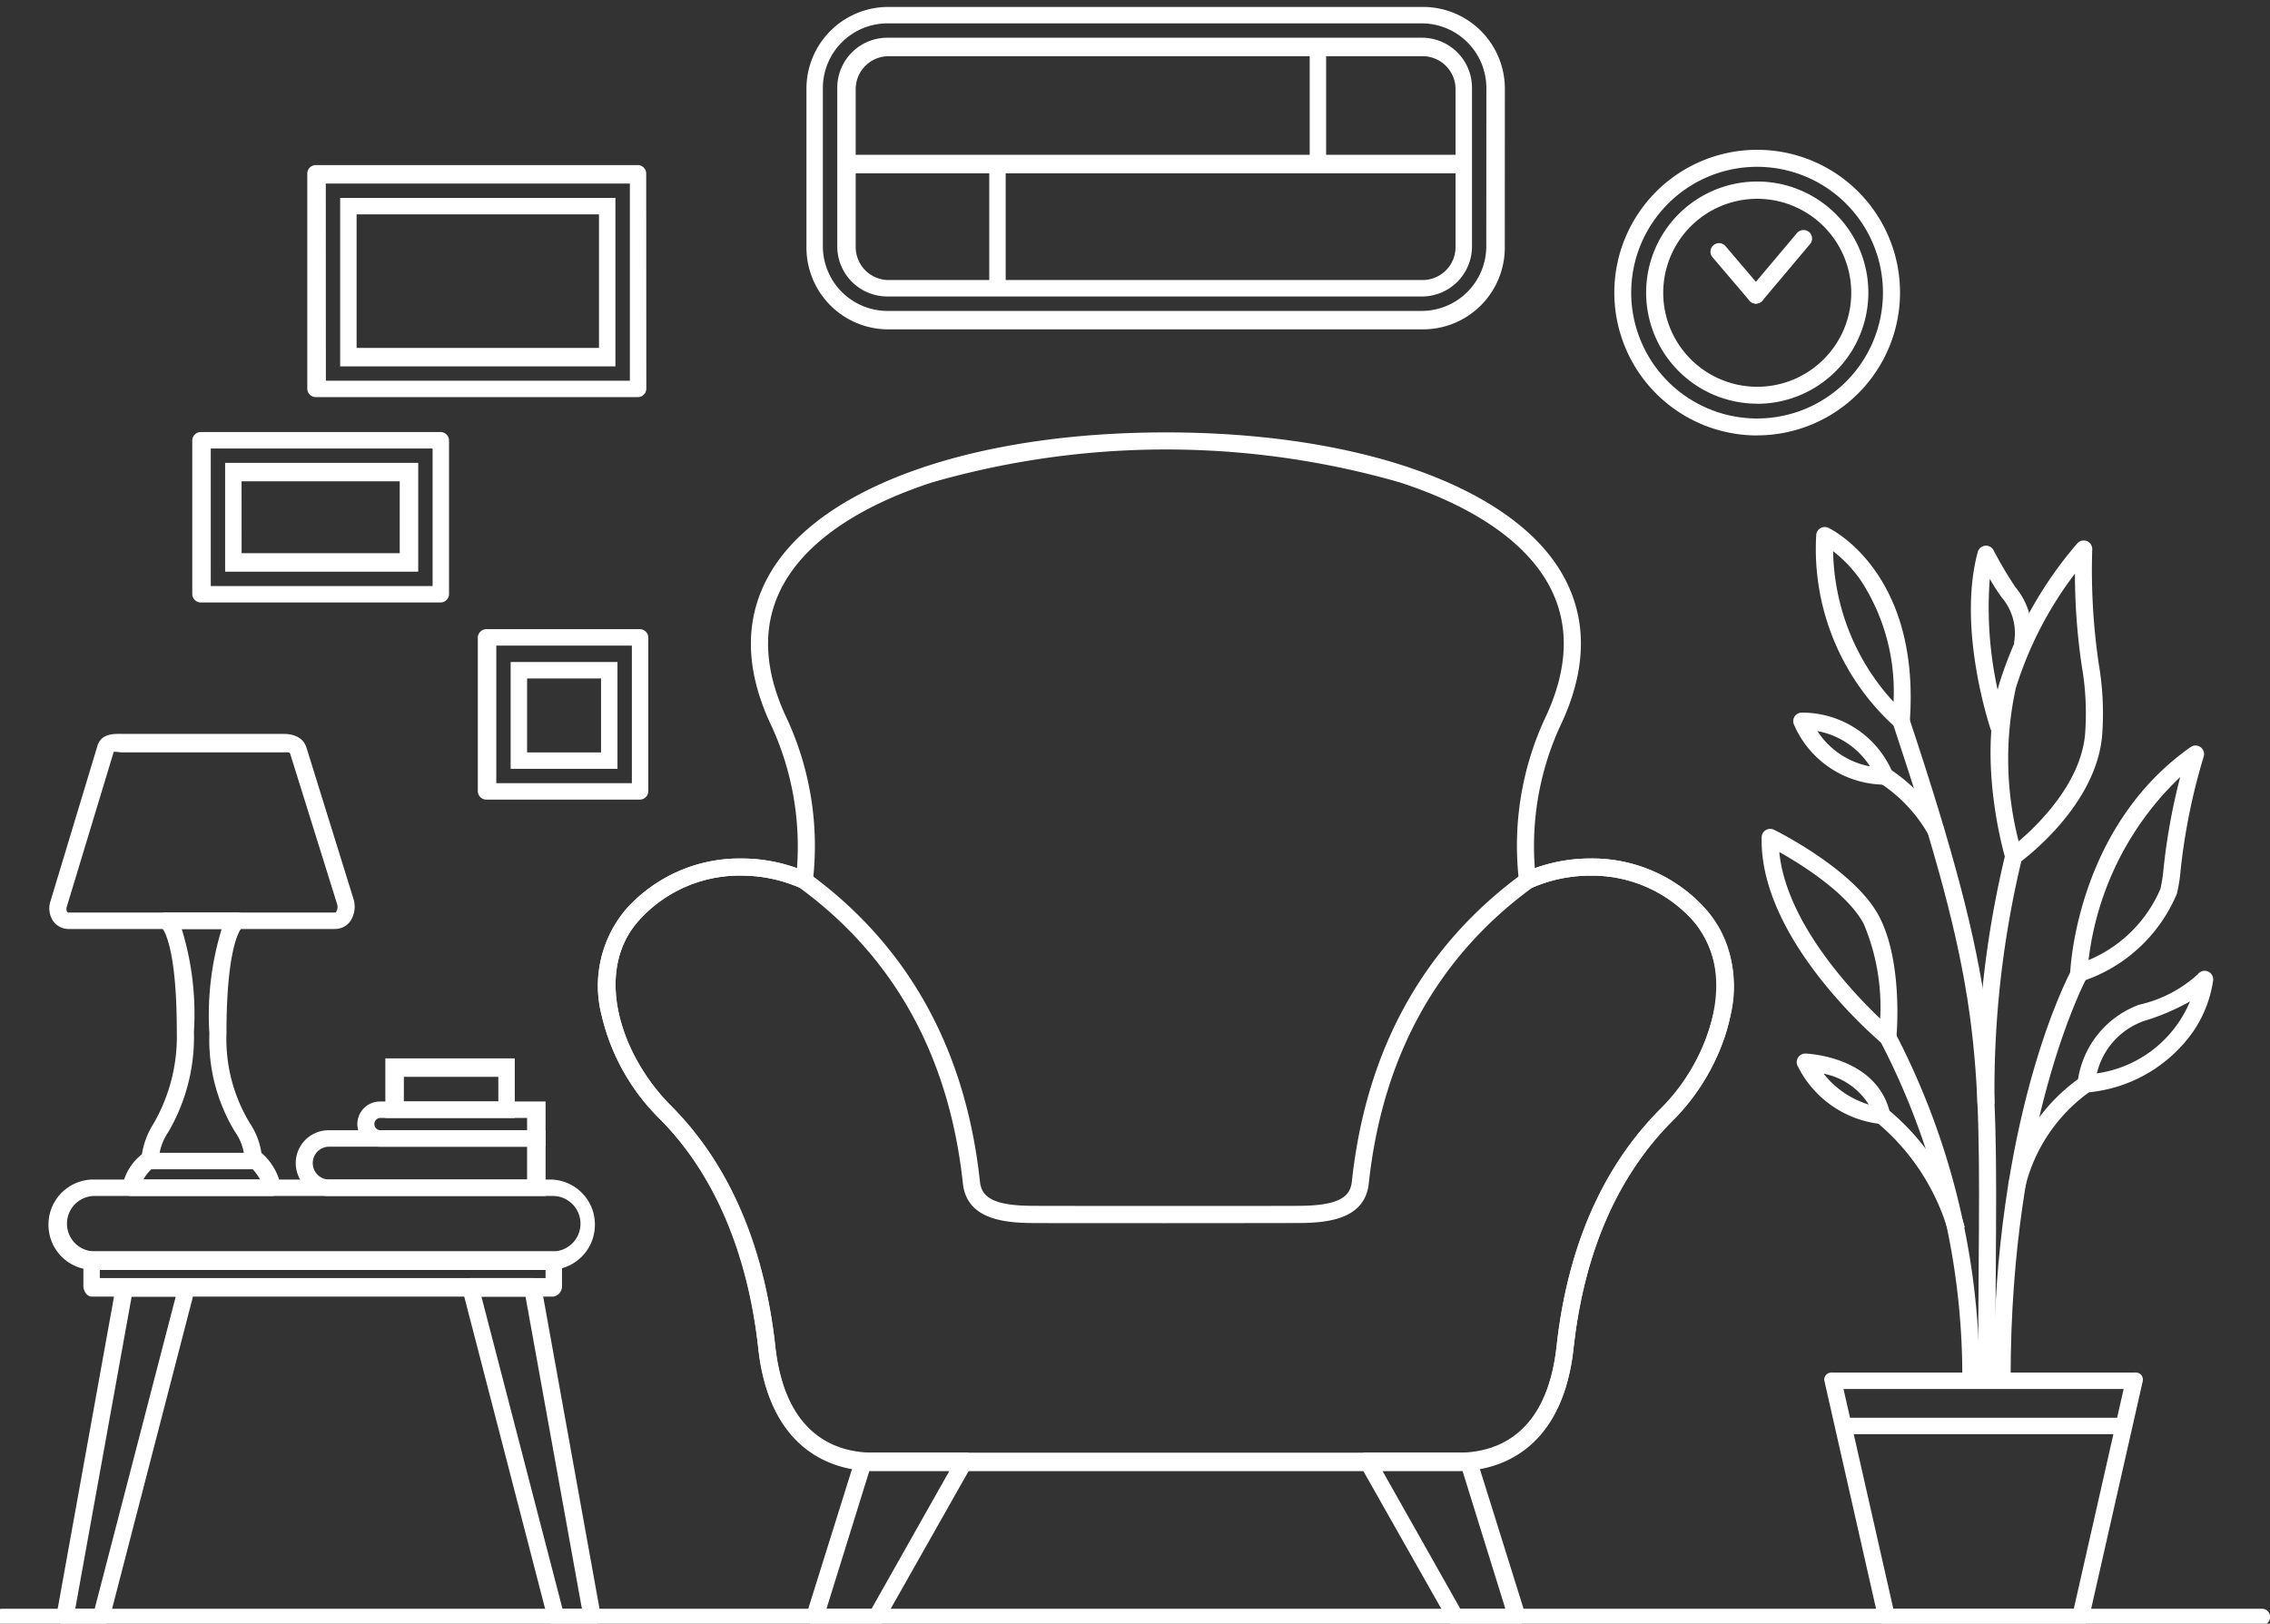 <svg xmlns="http://www.w3.org/2000/svg" xmlns:xlink="http://www.w3.org/1999/xlink" width="111.818" height="80" viewBox="0 0 111.818 80"><rect x="0" y="0" width="111.818" height="80" fill="#333333" stroke="none"/><defs><clipPath id="a"><rect width="111.818" height="80" fill="#fff"/></clipPath></defs><g clip-path="url(#a)"><path d="M398.891,712.5h-3.037a.449.449,0,0,1-.4-.575l2.4-7.664a.392.392,0,0,1,.4-.261h5a.389.389,0,0,1,.364.17.384.384,0,0,1,0,.4l-4.361,7.708a.43.43,0,0,1-.366.223m-2.465-.81h2.22l3.884-6.88h-3.965Z" transform="translate(-355.714 -632.425)" fill="#fff"/><path d="M671.932,712.48s0,.019,0,.019h-3.037a.44.44,0,0,1-.366-.232l-4.361-7.708a.358.358,0,0,1,0-.384.392.392,0,0,1,.364-.174h5a.388.388,0,0,1,.4.256l2.388,7.637a.421.421,0,0,1-.386.588m-2.794-.79h2.22l-2.138-6.88h-3.965Z" transform="translate(-597.207 -632.425)" fill="#fff"/><path d="M336.555,258.257H307.749c-1.875,0-5.106-.8-5.677-5.992-.524-4.768-2.168-8.575-4.885-11.293a10.493,10.493,0,0,1-2.825-5.049,5.835,5.835,0,0,1,1.206-5.262,7.5,7.5,0,0,1,5.66-2.489,8.2,8.2,0,0,1,2.751.475,14.261,14.261,0,0,0-1.219-6.927c-1.41-2.913-1.4-5.541.018-7.809,2.6-4.152,10.024-6.733,19.367-6.734s16.778,2.579,19.378,6.726c1.422,2.269,1.428,4.9.016,7.817a14.228,14.228,0,0,0-1.215,6.927,8.2,8.2,0,0,1,2.752-.476,7.5,7.5,0,0,1,5.661,2.487c2.6,2.9,1.222,7.567-1.618,10.407-2.726,2.726-4.369,6.509-4.885,11.2-.571,5.193-3.8,5.992-5.677,5.992m-35.329-29.243a6.67,6.67,0,0,0-5.033,2.208c-2.238,2.491-.95,6.605,1.589,9.144,2.856,2.856,4.581,6.861,5.127,11.824.474,4.313,2.894,5.258,4.84,5.258h28.806c1.946,0,4.366-.945,4.84-5.258.537-4.885,2.262-8.835,5.126-11.7a9.66,9.66,0,0,0,2.6-4.685,5.107,5.107,0,0,0-1.009-4.579,6.673,6.673,0,0,0-5.035-2.211,7.171,7.171,0,0,0-2.939.618l-.508.233-.084-.553a14.942,14.942,0,0,1,1.236-7.961c1.277-2.64,1.287-5,.029-7-1.235-1.97-3.711-3.6-7.158-4.717a41.709,41.709,0,0,0-23,0c-3.451,1.118-5.928,2.751-7.164,4.723-1.258,2.006-1.249,4.359.026,6.995a14.969,14.969,0,0,1,1.24,7.96l-.084.554-.509-.234a7.168,7.168,0,0,0-2.938-.619" transform="translate(-264.72 -185.872)" fill="#fff"/><path d="M336.556,444.853H307.749c-1.508,0-5.079-.6-5.677-6.042-.522-4.745-2.211-8.674-4.885-11.348a10.486,10.486,0,0,1-2.825-5.047,5.833,5.833,0,0,1,1.206-5.261,7.5,7.5,0,0,1,5.659-2.488,7.933,7.933,0,0,1,3.256.681l.092.054c4.885,3.564,7.716,8.67,8.416,15.178.076.7.527,1.177,2.485,1.2.355.005,3.706.007,6.67.007s6.323,0,6.678-.007c1.961-.027,2.413-.5,2.489-1.2.7-6.507,3.531-11.613,8.417-15.178l.093-.054a7.933,7.933,0,0,1,3.256-.681,7.5,7.5,0,0,1,5.659,2.487,5.931,5.931,0,0,1,1.206,5.325,10.5,10.5,0,0,1-2.826,5.112c-2.724,2.724-4.367,6.507-4.885,11.22-.6,5.441-4.17,6.042-5.677,6.042m-35.329-29.344a6.669,6.669,0,0,0-5.033,2.208c-2.238,2.491-.95,6.605,1.588,9.144,2.811,2.811,4.584,6.937,5.127,11.875.5,4.593,3.249,5.309,4.84,5.309h28.806c1.591,0,4.335-.716,4.84-5.309.539-4.907,2.264-8.862,5.127-11.724,2.514-2.514,3.837-6.784,1.588-9.287a6.672,6.672,0,0,0-5.033-2.211,7.2,7.2,0,0,0-2.88.591c-4.67,3.418-7.379,8.318-8.05,14.567-.182,1.7-1.867,1.936-3.315,1.956-.359,0-3.719.007-6.69.007s-6.323,0-6.681-.007c-1.445-.02-3.128-.26-3.31-1.956-.672-6.251-3.38-11.152-8.05-14.569a7.2,7.2,0,0,0-2.877-.591" transform="translate(-264.721 -372.368)" fill="#fff"/><path d="M429.9,11.856a4.03,4.03,0,0,1-4.03,4.03H399.53a4.03,4.03,0,0,1-4.03-4.03V4.03A4.03,4.03,0,0,1,399.53,0h26.343a4.03,4.03,0,0,1,4.03,4.03ZM428.992,4A3.188,3.188,0,0,0,425.8.809H399.5A3.188,3.188,0,0,0,396.309,4v7.79a3.188,3.188,0,0,0,3.188,3.188H425.8a3.188,3.188,0,0,0,3.188-3.188Z" transform="translate(-355.775 0.342)" fill="#fff"/><path d="M441.766,25.283a2.466,2.466,0,0,1-2.466,2.466H412.966a2.466,2.466,0,0,1-2.466-2.466V17.466A2.466,2.466,0,0,1,412.966,15H439.3a2.466,2.466,0,0,1,2.466,2.466Zm-.81-7.749a1.624,1.624,0,0,0-1.624-1.624h-26.3a1.624,1.624,0,0,0-1.624,1.624v7.781a1.624,1.624,0,0,0,1.624,1.624h26.3a1.624,1.624,0,0,0,1.624-1.624Z" transform="translate(-369.257 -13.141)" fill="#fff"/><rect width="30.456" height="0.911" transform="translate(41.749 7.627)" fill="#fff"/><rect width="0.809" height="6.172" transform="translate(48.73 8.032)" fill="#fff"/><rect width="0.809" height="5.666" transform="translate(64.515 2.264)" fill="#fff"/><path d="M795.833,83.641A7.037,7.037,0,1,1,802.87,76.6a7.045,7.045,0,0,1-7.037,7.037m0-13.232a6.2,6.2,0,1,0,6.195,6.2,6.2,6.2,0,0,0-6.195-6.2" transform="translate(-709.276 -62.186)" fill="#fff"/><path d="M809.724,95.968A5.473,5.473,0,1,1,815.2,90.5a5.479,5.479,0,0,1-5.473,5.473m0-10.1a4.631,4.631,0,1,0,4.631,4.631,4.637,4.637,0,0,0-4.631-4.631" transform="translate(-723.167 -76.078)" fill="#fff"/><path d="M837.852,118.012a.42.42,0,0,1-.321-.148l-1.819-2.136a.421.421,0,1,1,.641-.546l1.819,2.136a.421.421,0,0,1-.32.694" transform="translate(-751.355 -103.053)" fill="#fff"/><path d="M854.008,112.322a.421.421,0,0,1-.322-.692l2.337-2.776a.421.421,0,1,1,.644.542l-2.337,2.776a.42.42,0,0,1-.322.15" transform="translate(-767.512 -97.363)" fill="#fff"/><path d="M169.2,88.013a.421.421,0,0,1-.421.421H152.921a.421.421,0,0,1-.421-.421V77.421a.421.421,0,0,1,.421-.421h15.853a.421.421,0,0,1,.421.421Zm-15.785-.388h14.975V77.911H153.411Z" transform="translate(-137.363 -68.867)" fill="#fff"/><path d="M182.059,101.3H168.5V93h13.559Zm-12.749-.911h11.94V93.809h-11.94Z" transform="translate(-151.744 -83.248)" fill="#fff"/><path d="M109.148,214.977a.421.421,0,0,1-.421.421H96.921a.421.421,0,0,1-.421-.421v-7.556a.421.421,0,0,1,.421-.421h11.806a.421.421,0,0,1,.421.421Zm-11.737-.388h10.928v-6.779H97.411Z" transform="translate(-87.029 -185.713)" fill="#fff"/><path d="M122.011,227.363H112.5V222h9.511Zm-8.7-.911H121.1v-3.541h-7.791Z" transform="translate(-101.41 -199.196)" fill="#fff"/><path d="M243.9,310.977a.421.421,0,0,1-.421.421h-7.556a.421.421,0,0,1-.421-.421v-7.556a.421.421,0,0,1,.421-.421h7.556a.421.421,0,0,1,.421.421Zm-7.488-.388h6.678v-6.779h-6.678Z" transform="translate(-211.965 -272)" fill="#fff"/><path d="M256.762,324.262H251.5V319h5.262Zm-4.452-.809h3.643V319.81h-3.643Z" transform="translate(-226.346 -286.381)" fill="#fff"/><path d="M32.611,636.1H30.824a.451.451,0,0,1-.414-.524l2.929-16.234a.417.417,0,0,1,.414-.341h3.067a.408.408,0,0,1,.408.512l-4.21,16.256a.436.436,0,0,1-.408.332m-1.283-.81h.957l3.992-15.38H34.105Z" transform="translate(-27.62 -556.026)" fill="#fff"/><path d="M234.171,636.1h-1.789a.439.439,0,0,1-.408-.334l-4.21-16.249a.411.411,0,0,1,.074-.358.417.417,0,0,1,.333-.159h3.067a.413.413,0,0,1,.414.337l2.921,16.19a.549.549,0,0,1,.017.136.435.435,0,0,1-.421.438m-1.463-.81h.957l-2.778-15.38h-2.172Z" transform="translate(-204.999 -556.026)" fill="#fff"/><path d="M66.645,608.226H43.91c-.233,0-.41-.276-.41-.509v-1.323a.39.39,0,0,1,.41-.394H66.645a.407.407,0,0,1,.431.394v1.323a.513.513,0,0,1-.431.509m-22.336-.911H66.266v-.4H44.309Z" transform="translate(-39.392 -544.341)" fill="#fff"/><path d="M53.415,573.235a2.217,2.217,0,0,1-2.217,2.217H28.717a2.217,2.217,0,0,1-2.217-2.217v-.018A2.217,2.217,0,0,1,28.717,571H51.2a2.217,2.217,0,0,1,2.217,2.217Zm-.708-.06a1.366,1.366,0,0,0-1.366-1.366H28.777a1.366,1.366,0,1,0,0,2.732H51.341a1.366,1.366,0,0,0,1.366-1.366" transform="translate(-24.112 -512.883)" fill="#fff"/><path d="M159.134,550.238H148.446a1.619,1.619,0,1,1,0-3.238h10.688Zm-10.688-2.428a.81.81,0,0,0,0,1.619h9.777v-1.619Z" transform="translate(-132.259 -491.311)" fill="#fff"/><path d="M186.131,535.226h-8.159a1.113,1.113,0,1,1,0-2.226h8.159Zm-8.159-1.417a.305.305,0,0,0,0,.607h7.248v-.607Z" transform="translate(-159.256 -478.727)" fill="#fff"/><path d="M41,363.612H27.892a.935.935,0,0,1-.776-.387,1.132,1.132,0,0,1-.128-1l2.312-7.651c.194-.589.774-.576,1.157-.576h7.979c.768,0,1.052.357,1.154.669l2.318,7.463a1.28,1.28,0,0,1-.155,1.094.909.909,0,0,1-.751.386M30.1,354.879,27.791,362.5a.337.337,0,0,0,.007.26c.006.008.021.042.093.042H41c.041,0,.053-.036.069-.058a.464.464,0,0,0,.035-.351l-2.318-7.428c-.028-.085-.233-.055-.352-.055H30.458a2.635,2.635,0,0,0-.36-.031" transform="translate(-24.496 -317.839)" fill="#fff"/><path d="M69.812,454.963H62.835a.448.448,0,0,1-.421-.452,2.631,2.631,0,0,1,.968-1.6,3.941,3.941,0,0,1,.566-1.5,8.565,8.565,0,0,0,1.153-4.544c0-4.245-.666-5.049-.741-5.125a.387.387,0,0,1-.216-.413.4.4,0,0,1,.416-.329h3.529a.4.4,0,0,1,.216.744c-.069.071-.757.885-.757,5.2a7.974,7.974,0,0,0,1.149,4.428,3.577,3.577,0,0,1,.57,1.465,2.93,2.93,0,0,1,.967,1.676.448.448,0,0,1-.421.451m-6.357-.809h5.752a2.878,2.878,0,0,0-.637-.77.473.473,0,0,1-.141-.35,2.571,2.571,0,0,0-.467-1.241,8.715,8.715,0,0,1-1.257-4.839,14.436,14.436,0,0,1,.606-5.144H65.344a14.186,14.186,0,0,1,.6,5.063A9.271,9.271,0,0,1,64.69,451.8a2.771,2.771,0,0,0-.472,1.282.516.516,0,0,1-.155.385,2.171,2.171,0,0,0-.608.681" transform="translate(-56.392 -396.036)" fill="#fff"/><path d="M76.8,558.81H71.752a.405.405,0,1,1,0-.81H76.8a.405.405,0,1,1,0,.81" transform="translate(-64.407 -501.198)" fill="#fff"/><path d="M903.668,677.446H894.1a.438.438,0,0,1-.411-.347l-2.646-11.678a.328.328,0,0,1,.081-.309.386.386,0,0,1,.329-.112h14.856a.383.383,0,0,1,.329.107.368.368,0,0,1,.081.33l-2.646,11.674a.426.426,0,0,1-.411.334m-9.227-.809h8.891l2.455-10.827h-13.8Z" transform="translate(-801.172 -597.371)" fill="#fff"/><rect width="13.862" height="0.809" transform="translate(90.721 69.855)" fill="#fff"/><path d="M923.206,516.473l-.842-.017a35.765,35.765,0,0,0-4.035-16.384l.732-.416a36.713,36.713,0,0,1,4.145,16.816" transform="translate(-825.702 -448.757)" fill="#fff"/><path d="M920.115,542.451a10.993,10.993,0,0,0-3.531-5.419l.483-.69a11.61,11.61,0,0,1,3.85,5.855Z" transform="translate(-824.134 -481.731)" fill="#fff"/><path d="M929.568,379.017h-.842c0-2.024.013-3.815.024-5.38.078-10.844.1-13.789-4.213-26.758l.8-.281c4.355,13.1,4.332,16.378,4.256,27.053-.011,1.564-.024,3.343-.024,5.366" transform="translate(-831.282 -311.185)" fill="#fff"/><path d="M966.415,424.94h-.842a49.529,49.529,0,0,1,1.374-12.277l.814.226a48.544,48.544,0,0,0-1.345,12.051" transform="translate(-868.166 -370.567)" fill="#fff"/><path d="M974.3,489.3h-.842c0-12.749,3.663-19.714,3.819-20l.742.368-.371-.215.371.254c-.037.069-3.719,7.051-3.719,19.6" transform="translate(-875.258 -421.47)" fill="#fff"/><path d="M981.4,526.443l-.818-.2a8.842,8.842,0,0,1,3.613-5.311l.436.72a8.143,8.143,0,0,0-3.23,4.788" transform="translate(-881.659 -467.883)" fill="#fff"/><path d="M891.171,263.227a.421.421,0,0,1-.261-.091,11.8,11.8,0,0,1-3.929-9.489.421.421,0,0,1,.6-.363c.186.089,4.544,2.253,4.008,9.553a.421.421,0,0,1-.42.39m-3.356-8.791a11.257,11.257,0,0,0,2.976,7.424,10.013,10.013,0,0,0-1.621-6,6.688,6.688,0,0,0-1.355-1.426" transform="translate(-797.516 -227.277)" fill="#fff"/><path d="M973.058,275.76a.421.421,0,0,1-.4-.3c-.058-.193-1.406-4.774-.3-8.637a19.472,19.472,0,0,1,3.842-6.9.421.421,0,0,1,.733.291,31.712,31.712,0,0,0,.323,5.662,14.443,14.443,0,0,1,.167,3.474c-.273,3.543-3.957,6.222-4.114,6.335a.422.422,0,0,1-.245.079m3.018-14.35a18.283,18.283,0,0,0-2.914,5.644,16.3,16.3,0,0,0,.14,7.55c.977-.832,3.089-2.9,3.275-5.322a13.582,13.582,0,0,0-.162-3.294,31.072,31.072,0,0,1-.34-4.578" transform="translate(-873.871 -233.154)" fill="#fff"/><path d="M963.362,271.454c-.069-.2-1.673-5.016-.653-8.786a.421.421,0,0,1,.779-.086,19.122,19.122,0,0,0,1.081,1.824,3.494,3.494,0,0,1,.705,3.065l-.78-.318a2.7,2.7,0,0,0-.593-2.234,9.771,9.771,0,0,1-.6-.93,18.861,18.861,0,0,0,.854,7.194Z" transform="translate(-865.287 -235.47)" fill="#fff"/><path d="M1011.134,371.3a.421.421,0,0,1-.421-.438c.012-.293.353-7.215,5.932-11.139a.421.421,0,0,1,.646.464,30.386,30.386,0,0,0-1.138,5.6,7.283,7.283,0,0,1-.187,1.168,7.663,7.663,0,0,1-4.684,4.315.421.421,0,0,1-.148.027m5-10.1a14.853,14.853,0,0,0-4.516,9.022,6.632,6.632,0,0,0,3.54-3.509,7.265,7.265,0,0,0,.156-1.016,30.746,30.746,0,0,1,.82-4.5" transform="translate(-908.738 -322.913)" fill="#fff"/><path d="M1014.7,475.379a.421.421,0,0,1-.419-.464,4.681,4.681,0,0,1,3.038-3.867,6.329,6.329,0,0,0,2.889-1.5.417.417,0,0,1,.487-.142.423.423,0,0,1,.268.436,5.974,5.974,0,0,1-.952,2.482,7.126,7.126,0,0,1-5.253,3.048.436.436,0,0,1-.059,0m5.123-4.486a11.112,11.112,0,0,1-2.249.958,3.622,3.622,0,0,0-2.338,2.588,5.858,5.858,0,0,0,4.587-3.546" transform="translate(-911.945 -421.545)" fill="#fff"/><path d="M866.721,410.948a.42.42,0,0,1-.27-.1c-.248-.208-6.069-5.14-5.945-10.177a.421.421,0,0,1,.608-.367c.16.079,3.944,1.97,5.156,4.228s.885,5.879.87,6.032a.421.421,0,0,1-.419.382m-5.347-9.546c.334,3.45,3.562,6.872,4.969,8.212a10.5,10.5,0,0,0-.815-4.681c-.809-1.507-3.048-2.907-4.154-3.531" transform="translate(-773.728 -359.421)" fill="#fff"/><path d="M881.754,513.124h0a5.187,5.187,0,0,1-4.129-2.839.423.423,0,0,1,.379-.636c.144.005,3.539.164,4.164,2.955a.429.429,0,0,1-.083.361.424.424,0,0,1-.328.16m-2.863-2.484a4.464,4.464,0,0,0,2.22,1.519,3.386,3.386,0,0,0-2.22-1.519" transform="translate(-789.062 -457.738)" fill="#fff"/><path d="M920.658,374.218a7.37,7.37,0,0,0-2.377-2.541l.441-.717a8.156,8.156,0,0,1,2.684,2.872Z" transform="translate(-825.659 -333.083)" fill="#fff"/><path d="M880.274,347.134a4.9,4.9,0,0,1-4.349-2.947.422.422,0,0,1,.356-.6s.034,0,.1,0a4.828,4.828,0,0,1,4.4,2.959.423.423,0,0,1-.352.59s-.054,0-.153,0m-3.2-2.639a3.95,3.95,0,0,0,2.591,1.739,3.916,3.916,0,0,0-2.591-1.739" transform="translate(-787.552 -308.475)" fill="#fff"/><path d="M111.691,780.809H.421a.405.405,0,1,1,0-.809H111.691a.405.405,0,1,1,0,.809" transform="translate(-0.293 -700.735)" fill="#fff"/><path d="M196.875,514.934H190.5V512h6.375Zm-5.464-.81h4.654v-1.214h-4.654Z" transform="translate(-171.518 -459.852)" fill="#fff"/></g></svg>